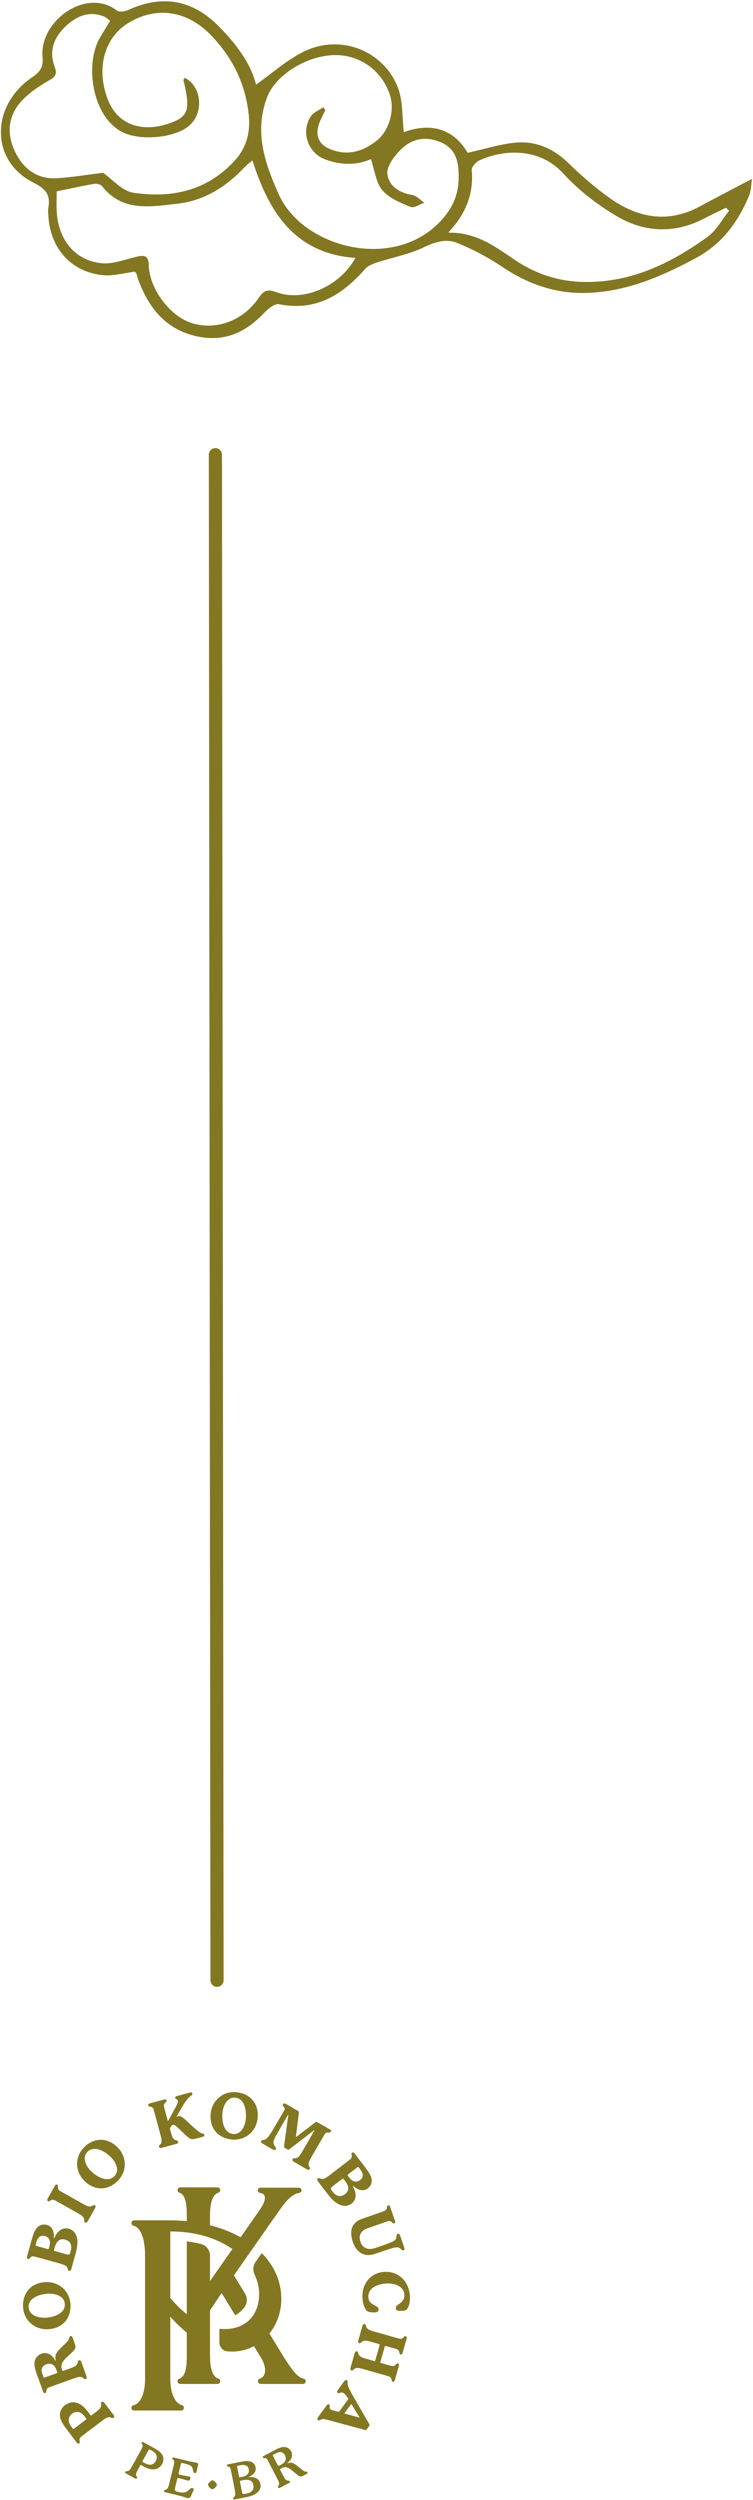 <svg xmlns="http://www.w3.org/2000/svg" width="229" height="760" viewBox="0 0 229 760" fill="none"><g clip-path="url(#clip0_247_2062)"><path d="M21.903 733.779C21.434 734.135 21.057 734.643 20.942 735.271C20.798 736.118 21.057 736.882 21.732 737.772L22.099 738.256C22.229 738.429 22.355 738.432 22.511 738.313L26.166 735.541C26.291 735.446 26.307 735.337 26.212 735.211C26.164 735.149 25.809 734.68 25.809 734.68C24.98 733.587 24.17 733.168 23.308 733.231C22.884 733.257 22.34 733.448 21.903 733.779ZM26.707 733.138L27.524 734.217C27.642 734.372 27.776 734.321 27.885 734.238C27.916 734.214 28.994 733.397 28.994 733.397C30.072 732.579 30.34 732.252 30.5 732.008C30.694 731.713 30.799 731.364 30.733 730.921C30.689 730.635 30.668 730.38 30.902 730.203C31.168 730.001 31.498 730.145 31.758 730.488L34.506 734.113C34.755 734.441 34.816 734.813 34.55 735.015C34.316 735.192 34.092 735.092 33.801 734.967C33.404 734.801 33.04 734.807 32.703 734.914C32.425 735.002 32.038 735.173 30.96 735.991L24.993 740.516C24.446 740.931 24.111 741.234 24.184 741.818C24.226 742.23 24.392 742.546 24.08 742.783C23.892 742.926 23.602 742.9 23.33 742.54L20.724 739.103C19.184 737.072 18.039 735.529 18.245 733.724C18.368 732.622 19.018 731.759 19.815 731.155C20.253 730.823 20.792 730.562 21.286 730.434C23.173 729.938 24.965 730.842 26.707 733.138Z" fill="#837722"></path><path d="M14.115 718.744C12.289 719.4 12.596 720.894 12.907 721.761C12.907 721.761 13.133 722.389 13.206 722.592C13.272 722.776 13.397 722.835 13.582 722.769L17.253 721.45C17.401 721.397 17.448 721.297 17.395 721.149C17.368 721.075 17.097 720.319 17.097 720.319C16.666 719.119 15.702 718.174 14.115 718.744ZM21.415 710.185C21.765 710.059 21.983 710.376 22.076 710.635L22.746 712.498C23.004 713.218 23.059 713.719 22.656 714.28C22.356 714.721 21.591 715.433 20.401 716.528C19.162 717.66 18.31 718.883 18.82 720.304C18.847 720.378 18.893 720.507 18.945 720.593C19.035 720.727 19.135 720.774 19.32 720.708C19.357 720.695 21.238 720.019 21.238 720.019C22.512 719.562 22.884 719.323 23.091 719.145C23.383 718.915 23.574 718.576 23.639 718.177C23.694 717.866 23.738 717.642 24.015 717.542C24.329 717.43 24.601 717.665 24.747 718.071L26.277 722.334C26.423 722.74 26.37 723.113 26.056 723.226C25.779 723.325 25.596 723.162 25.355 722.956C25.026 722.679 24.67 722.557 24.317 722.559C24.025 722.559 23.611 722.625 22.338 723.082L15.29 725.614C14.645 725.845 14.234 726.035 14.129 726.614C14.045 727.019 14.109 727.371 13.74 727.504C13.519 727.583 13.243 727.453 13.097 727.047L11.745 723.283C11.567 722.784 11.356 722.256 11.164 721.721C10.66 720.318 10.241 718.802 10.64 717.534C10.981 716.453 11.779 715.833 12.59 715.542C13.07 715.369 13.546 715.303 13.938 715.349C15.168 715.47 16.131 716.353 16.671 717.451C16.729 717.555 16.781 717.641 16.855 717.614C16.928 717.588 16.952 717.538 16.918 717.383C16.564 715.76 17.397 714.774 19.115 713.177C20.645 711.753 20.812 711.464 20.969 711.032C21.074 710.744 21.064 710.31 21.415 710.185Z" fill="#837722"></path><path d="M13.748 704.591C16.02 704.516 19.81 703.467 19.712 700.529C19.631 698.099 17.032 697.205 14.721 697.281C12.39 697.359 8.601 698.426 8.698 701.346C8.779 703.795 11.495 704.666 13.748 704.591ZM21.443 700.687C21.59 705.095 18.724 707.956 14.453 708.098C10.476 708.231 7.143 705.32 7.005 701.167C6.858 696.739 9.803 693.895 13.976 693.756C17.973 693.623 21.306 696.553 21.443 700.687Z" fill="#837722"></path><path d="M19.339 685.074C20.604 685.427 20.817 685.466 20.981 685.39C21.212 685.291 21.283 685.108 21.389 684.73L21.499 684.334C21.81 683.219 21.976 681.454 19.767 680.838C18.067 680.364 17.122 681.566 16.687 683.053L16.403 684.073C16.371 684.186 16.45 684.269 16.525 684.29L19.339 685.074ZM15.043 682.818C15.406 681.515 15.185 680.191 13.655 679.765C12.145 679.344 11.393 680.437 11.061 681.626L10.835 682.439C10.787 682.609 10.861 682.71 10.993 682.747L14.524 683.732C14.675 683.774 14.79 683.725 14.832 683.574L15.043 682.818ZM9.645 680.865C10.129 679.128 10.586 677.709 11.655 676.866C12.456 676.255 13.425 676.139 14.256 676.37C15.937 676.839 16.515 678.486 16.349 680.251C16.341 680.351 16.374 680.381 16.431 680.396C16.487 680.412 16.541 680.366 16.607 680.201C17.344 678.432 18.929 676.982 20.95 677.545C21.686 677.75 22.311 678.21 22.71 678.748C23.664 680.073 23.88 681.924 22.933 685.323L21.696 689.762C21.58 690.177 21.32 690.451 20.999 690.361C20.716 690.283 20.647 690.019 20.583 689.737C20.481 689.301 20.28 689 19.966 688.811C19.723 688.662 19.358 688.438 18.036 688.07L10.955 686.095C10.219 685.89 9.774 685.807 9.311 686.227C8.989 686.504 8.857 686.833 8.479 686.728C8.252 686.665 8.103 686.399 8.218 685.983L9.645 680.865Z" fill="#837722"></path><path d="M28.827 670.402C29.118 670.565 29.109 670.942 28.898 671.318L26.69 675.25C26.479 675.626 26.172 675.813 25.881 675.65C25.625 675.506 25.618 675.277 25.616 674.961C25.62 674.514 25.469 674.182 25.236 673.916C25.045 673.696 24.734 673.409 23.537 672.737L17.316 669.244C16.547 668.812 16.068 668.543 15.509 668.859C15.148 669.061 14.915 669.357 14.573 669.165C14.368 669.049 14.286 668.756 14.506 668.363L16.684 664.482C16.905 664.089 17.189 664.024 17.394 664.139C17.736 664.331 17.614 664.667 17.63 665.081C17.646 665.652 17.994 665.914 18.557 666.231L25.121 669.917C26.317 670.589 26.715 670.722 27.002 670.771C27.35 670.831 27.721 670.77 28.092 670.551C28.363 670.388 28.571 670.258 28.827 670.402Z" fill="#837722"></path><path d="M27.703 660.045C29.317 661.648 32.678 663.688 34.75 661.602C36.463 659.877 35.332 657.372 33.691 655.741C32.036 654.097 28.661 652.07 26.603 654.143C24.876 655.881 26.104 658.456 27.703 660.045ZM35.822 662.971C32.713 666.101 28.665 665.976 25.634 662.963C22.811 660.158 22.644 655.736 25.573 652.788C28.695 649.644 32.785 649.838 35.747 652.782C38.584 655.6 38.737 660.036 35.822 662.971Z" fill="#837722"></path><path d="M61.653 649.59L60.025 650.029C58.965 650.315 58.538 650.39 58.002 650.209C57.443 650.015 57.081 649.727 55.071 647.77C53.739 646.444 53.062 645.815 52.532 645.958C52.342 646.008 52.236 646.139 52.046 646.414L51.778 646.851C51.681 647.019 51.669 647.124 51.719 647.314C51.74 647.39 51.934 648.109 51.934 648.109C52.25 649.282 52.515 649.962 52.892 650.308C53.386 650.784 54.033 650.548 54.176 651.078C54.263 651.4 54.006 651.652 53.589 651.765L49.198 652.948C48.782 653.061 48.432 652.972 48.346 652.65C48.198 652.101 48.957 651.978 49.1 651.228C49.196 650.756 49.123 650.187 48.792 648.956L46.843 641.724C46.659 641.042 46.514 640.655 45.94 640.485C45.543 640.368 45.173 640.428 45.066 640.03C45.005 639.803 45.157 639.538 45.593 639.421L49.908 638.258C50.343 638.14 50.608 638.292 50.669 638.52C50.771 638.898 50.446 639.047 50.161 639.347C49.732 639.788 49.816 640.252 50.015 640.99L50.99 644.606C51.016 644.701 51.063 644.729 51.12 644.713C51.177 644.698 51.205 644.65 51.232 644.602L53.307 640.773C53.905 639.678 54.206 638.987 54.094 638.571C53.977 638.135 53.423 638.265 53.305 637.829C53.219 637.507 53.429 637.308 53.827 637.201L57.782 636.135C58.18 636.027 58.439 636.16 58.506 636.407C58.618 636.823 58.108 637.041 57.669 637.445C57.131 637.935 56.436 638.67 55.178 640.858L53.764 643.371C53.736 643.419 53.741 643.438 53.746 643.457C53.756 643.495 53.804 643.523 53.842 643.512C53.956 643.482 54.025 643.362 54.271 643.295C55.104 643.071 56.191 644.24 57.627 645.579C60.013 647.799 60.73 648.276 61.209 648.471C61.64 648.639 62.039 648.613 62.141 648.992C62.208 649.238 62.051 649.483 61.653 649.59Z" fill="#837722"></path><path d="M67.657 642.224C67.401 644.484 67.886 648.386 70.808 648.717C73.223 648.991 74.486 646.549 74.746 644.25C75.009 641.932 74.504 638.028 71.602 637.699C69.167 637.423 67.911 639.984 67.657 642.224ZM70.399 650.408C66.017 649.911 63.603 646.658 64.085 642.411C64.532 638.457 67.896 635.582 72.025 636.05C76.427 636.549 78.812 639.877 78.342 644.027C77.892 648.001 74.509 650.873 70.399 650.408Z" fill="#837722"></path><path d="M94.194 659.397C94.026 659.685 93.667 659.68 93.294 659.464L89.361 657.18C88.988 656.963 88.806 656.653 88.973 656.365C89.121 656.11 89.349 656.107 89.665 656.109C90.122 656.103 90.447 655.974 90.716 655.745C90.938 655.556 91.23 655.25 91.909 654.08L95.59 647.739C95.619 647.688 95.595 647.652 95.562 647.632C95.528 647.612 95.484 647.61 95.364 647.699L88.092 653.314C87.759 653.574 87.655 653.559 87.418 653.421L86.655 652.978C86.384 652.821 86.338 652.704 86.397 652.33L87.667 643.115C87.669 643.071 87.662 643.044 87.629 643.025C87.578 642.995 87.524 643.01 87.484 643.077C87.426 643.179 83.961 649.147 83.588 649.905C82.886 651.311 83.237 651.877 83.468 652.261C83.674 652.608 84.114 653.022 83.907 653.378C83.73 653.683 83.394 653.714 82.937 653.449L79.902 651.687C79.411 651.401 79.262 651.111 79.419 650.84C79.636 650.467 80.09 650.662 80.587 650.429C81.165 650.176 81.724 649.525 82.644 648.019C83.583 646.479 86.139 642.115 86.356 641.742C86.415 641.64 86.573 641.369 86.593 641.177C86.611 641.029 86.576 640.895 86.431 640.675C86.222 640.372 85.847 640.041 86.054 639.685C86.231 639.38 86.591 639.385 87.032 639.641L90.371 641.58C90.863 641.865 90.922 642.036 90.883 642.377L90 649.481C89.998 649.524 89.995 649.568 90.046 649.597C90.097 649.627 90.133 649.603 90.17 649.579L95.806 645.258C96.066 645.045 96.338 645.045 96.609 645.203L100.288 647.339C100.677 647.565 100.739 647.85 100.621 648.053C100.424 648.393 100.089 648.266 99.675 648.276C99.087 648.274 98.837 648.627 98.483 649.238L94.722 655.714C94.043 656.884 93.921 657.289 93.868 657.576C93.803 657.923 93.842 658.285 94.055 658.659C94.214 658.932 94.341 659.143 94.194 659.397Z" fill="#837722"></path><path d="M106.247 662.014C107.07 663.088 108.26 663.707 109.521 662.741C110.765 661.787 110.345 660.529 109.594 659.548L109.081 658.879C108.973 658.739 108.848 658.736 108.739 658.82L105.829 661.05C105.705 661.145 105.675 661.267 105.77 661.391L106.247 662.014ZM101.861 664.09C100.818 664.889 100.66 665.036 100.622 665.213C100.562 665.456 100.665 665.624 100.904 665.935L101.154 666.262C101.858 667.18 103.168 668.375 104.988 666.98C106.389 665.906 105.997 664.428 105.071 663.187L104.427 662.346C104.356 662.253 104.242 662.266 104.18 662.313L101.861 664.09ZM111.053 658.874C112.15 660.306 113.009 661.524 113.039 662.885C113.045 663.893 112.556 664.737 111.872 665.262C110.487 666.323 108.823 665.795 107.512 664.601C107.438 664.535 107.394 664.543 107.348 664.579C107.301 664.614 107.306 664.685 107.397 664.837C108.367 666.49 108.573 668.629 106.908 669.905C106.301 670.37 105.559 670.593 104.888 670.588C103.257 670.554 101.648 669.614 99.501 666.812L96.7 663.155C96.437 662.812 96.375 662.441 96.639 662.238C96.873 662.059 97.125 662.162 97.389 662.281C97.798 662.461 98.159 662.481 98.499 662.344C98.764 662.24 99.163 662.082 100.252 661.248L106.087 656.776C106.694 656.311 107.028 656.006 106.971 655.383C106.943 654.96 106.76 654.656 107.071 654.417C107.258 654.274 107.56 654.314 107.822 654.656L111.053 658.874Z" fill="#837722"></path><path d="M122.717 684.113C122.347 684.241 122.057 683.823 121.819 683.615C121.406 683.261 121.018 682.98 119.424 683.408C118.775 683.571 115.311 684.771 114.101 685.17C113.336 685.415 112.736 685.54 112.072 685.542C109.835 685.549 108.187 684.087 107.321 681.587C106.563 679.401 106.41 676.985 108.412 675.398C108.904 675.02 109.601 674.696 110.36 674.433L116.157 672.424C116.99 672.135 117.472 671.968 117.619 671.315C117.726 670.905 117.647 670.558 118.017 670.43C118.259 670.346 118.514 670.486 118.662 670.912L120.125 675.135C120.273 675.561 120.133 675.817 119.911 675.894C119.541 676.022 119.388 675.702 119.05 675.446C118.537 675.043 118.056 675.21 117.222 675.498L111.944 677.328C111.296 677.553 110.747 677.826 110.348 678.171C109.348 679.058 109.17 680.219 109.626 681.534C110.261 683.368 111.82 684.094 113.864 683.468C114.389 683.306 115.229 683.036 116.007 682.766C116.914 682.452 118.167 681.997 118.84 681.722C120.351 681.116 120.469 680.618 120.545 680.177C120.62 679.736 120.546 679.222 120.953 679.081C121.249 678.978 121.531 679.192 121.704 679.692L122.917 683.193C123.116 683.767 122.977 684.023 122.717 684.113Z" fill="#837722"></path><path d="M115.132 702.035C115.151 702.604 114.868 702.947 114.065 702.974C112.674 703.021 111.944 702.889 111.436 702.377C110.746 701.674 110.274 699.905 110.224 698.436C110.077 694.125 112.769 690.797 117.118 690.649C121.467 690.502 124.522 693.831 124.67 698.2C124.721 699.689 124.431 700.974 124.003 701.656C123.557 702.358 123.129 702.47 122.58 702.489L121.757 702.517C120.895 702.546 120.398 702.327 120.375 701.642C120.349 700.877 121.319 700.57 122.079 699.857C122.573 699.389 123.021 698.727 122.986 697.689C122.895 695.004 120.04 694.101 117.63 694.183C115.279 694.262 111.92 695.259 112.024 698.316C112.113 700.941 115.085 700.664 115.132 702.035Z" fill="#837722"></path><path d="M106.898 720.633C106.577 720.542 106.498 720.173 106.616 719.758L107.855 715.403C107.972 714.988 108.233 714.715 108.554 714.806C108.836 714.887 108.891 715.127 108.967 715.433C109.072 715.851 109.29 716.157 109.579 716.362C109.816 716.531 110.185 716.738 111.486 717.108L113.787 717.762C113.937 717.804 114.082 717.723 114.136 717.535L115.471 712.839C115.503 712.726 115.462 712.653 115.349 712.621L112.955 711.94C111.654 711.571 111.231 711.553 110.94 711.572C110.588 711.594 110.246 711.721 109.936 712.02C109.711 712.241 109.538 712.416 109.256 712.336C108.935 712.245 108.851 711.895 108.969 711.48L110.213 707.105C110.33 706.69 110.586 706.437 110.906 706.528C111.189 706.608 111.249 706.829 111.325 707.136C111.425 707.572 111.649 707.86 111.937 708.064C112.174 708.233 112.543 708.44 113.844 708.81L120.745 710.772C121.594 711.013 122.103 711.158 122.579 710.702C122.883 710.422 123.036 710.098 123.413 710.206C123.639 710.27 123.787 710.536 123.664 710.97L122.442 715.269C122.319 715.704 122.058 715.833 121.832 715.769C121.455 715.661 121.494 715.306 121.383 714.908C121.213 714.288 120.704 714.144 119.855 713.902L117.329 713.184C117.178 713.141 117.052 713.228 116.998 713.416L115.669 718.093C115.632 718.225 115.672 718.297 115.766 718.324L118.387 719.069C119.236 719.311 119.744 719.455 120.221 718.999C120.524 718.719 120.678 718.396 121.055 718.503C121.281 718.567 121.429 718.834 121.306 719.267L120.084 723.567C119.966 723.982 119.7 724.131 119.474 724.066C119.096 723.959 119.136 723.603 119.025 723.205C118.863 722.629 118.459 722.473 117.799 722.286L110.596 720.238C109.296 719.868 108.859 719.826 108.587 719.85C108.235 719.872 107.888 720.018 107.578 720.317C107.352 720.539 107.18 720.714 106.898 720.633Z" fill="#837722"></path><path d="M107.032 731.095C106.976 731.005 106.956 730.966 106.908 730.932C106.845 730.885 106.763 730.898 106.694 730.994L104.832 733.518C104.774 733.597 104.787 733.679 104.85 733.725C104.882 733.749 104.941 733.767 105.043 733.793L109.207 734.935C109.251 734.942 109.278 734.937 109.301 734.906C109.324 734.874 109.32 734.847 109.3 734.808L107.032 731.095ZM97.857 735.471C97.411 735.583 97.052 735.977 96.719 735.734C96.497 735.573 96.395 735.28 96.718 734.836L99.326 731.255C99.557 730.937 99.873 730.803 100.126 730.988C100.601 731.335 99.894 732.007 100.559 732.492C100.686 732.584 100.836 732.645 101.056 732.708C101.438 732.817 102.697 733.152 102.697 733.152C102.929 733.2 103.098 733.201 103.306 732.916L105.81 729.477C105.914 729.334 105.919 729.193 105.791 729.003C105.286 728.198 104.884 727.784 104.583 727.565C104.123 727.23 103.674 727.315 103.447 727.392C103.221 727.47 102.957 727.666 102.703 727.481C102.403 727.262 102.522 726.864 102.742 726.563L104.668 723.917C104.899 723.6 105.218 723.395 105.519 723.614C105.693 723.742 105.719 723.906 105.71 724.117C105.684 724.487 105.662 724.883 105.988 725.702C106.215 726.255 106.494 726.871 106.977 727.707L112.302 736.946C112.419 737.152 112.417 737.32 112.279 737.511L111.54 738.525C111.39 738.731 111.23 738.784 111.026 738.732C110.219 738.508 100.706 735.921 99.596 735.647C98.691 735.424 98.314 735.343 97.857 735.471Z" fill="#837722"></path><path d="M47.394 748.148C47.621 747.734 47.742 747.227 47.651 746.76C47.504 745.951 46.951 745.439 46.07 744.957L45.562 744.679C45.389 744.584 45.291 744.635 45.211 744.781L43.339 748.2C43.273 748.32 43.297 748.403 43.431 748.476L43.938 748.754C45 749.318 45.805 749.464 46.557 749.043C46.863 748.864 47.182 748.535 47.394 748.148ZM43.754 749.851L42.886 749.376C42.766 749.31 42.696 749.375 42.644 749.469C42.622 749.509 41.986 750.67 41.986 750.67C41.474 751.605 41.388 751.922 41.371 752.174C41.355 752.425 41.442 752.646 41.569 752.89C41.671 753.084 41.747 753.23 41.66 753.391C41.55 753.591 41.312 753.582 41.058 753.443L38.375 751.973C38.121 751.834 37.972 751.63 38.081 751.43C38.169 751.27 38.333 751.256 38.565 751.244C38.831 751.234 39.072 751.175 39.275 751.025C39.478 750.876 39.685 750.625 40.197 749.69L43.137 744.322C43.422 743.802 43.534 743.533 43.289 743.156C43.142 742.919 42.944 742.741 43.068 742.514C43.156 742.354 43.355 742.307 43.636 742.46L46.319 743.931C47.908 744.801 49.19 745.503 49.596 746.854C49.832 747.626 49.652 748.43 49.301 749.071C49.06 749.511 48.747 749.861 48.425 750.101C47.234 750.976 45.677 750.904 43.754 749.851Z" fill="#837722"></path><path d="M58.891 756.965C58.862 757.083 58.796 757.224 58.705 757.406C58.244 758.265 58.064 759.192 57.493 759.414C57.339 759.47 57.183 759.463 56.977 759.412C56.547 759.308 55.867 759.016 54.373 758.651L50.307 757.657C50.011 757.584 49.811 757.441 49.869 757.205C49.916 757.013 50.119 756.952 50.288 756.9C50.609 756.805 50.76 756.702 50.921 756.49C51.06 756.305 51.221 756.031 51.471 755.011L52.869 749.287C53.035 748.607 53.126 748.237 52.762 747.866C52.573 747.678 52.336 747.558 52.397 747.306C52.437 747.144 52.621 747.032 52.917 747.104L56.791 748.051C58.432 748.453 59.478 748.598 59.833 748.685C60.202 748.775 60.303 749.004 60.249 749.289C60.206 749.529 60.087 750.017 60.015 750.313C59.946 750.594 59.86 751.137 59.788 751.433C59.705 751.773 59.466 751.855 59.2 751.79C58.859 751.707 58.796 751.582 58.705 751.058C58.648 750.778 58.633 750.194 58.162 749.75C57.769 749.372 57.07 749.154 56.109 748.919L55.458 748.76C55.163 748.688 55.075 748.792 55.017 749.028L54.334 751.823C54.243 752.193 54.521 752.277 54.89 752.367L54.979 752.389C55.319 752.472 55.722 752.554 56.099 752.615C56.76 752.73 57.229 752.797 57.525 752.87C57.806 752.939 57.999 753.048 57.934 753.315C57.912 753.404 57.872 753.503 57.832 753.603C57.752 753.803 57.738 753.988 57.51 754.088C57.388 754.137 57.174 754.116 56.893 754.048C56.257 753.892 55.846 753.713 54.959 753.497C54.708 753.435 54.412 753.363 54.187 753.323C54.05 753.305 53.958 753.361 53.929 753.48L53.347 755.861C53.166 756.6 53.087 756.988 53.313 757.216C53.44 757.341 53.773 757.454 54.127 757.541C54.601 757.656 55.099 757.731 55.395 757.741C56.451 757.779 56.94 757.444 57.734 756.698C58.038 756.412 58.252 756.308 58.489 756.366C58.563 756.383 58.648 756.42 58.714 756.467C58.889 756.589 58.945 756.743 58.891 756.965Z" fill="#837722"></path><path d="M64.567 756.733C64.125 756.721 63.237 755.769 63.248 755.343C63.259 754.917 64.197 754.012 64.638 754.024C65.079 754.036 65.968 754.973 65.956 755.414C65.945 755.84 65.008 756.745 64.567 756.733Z" fill="#837722"></path><path d="M73.424 756.735C73.637 757.826 73.717 757.996 73.83 758.098C73.999 758.252 74.223 758.208 74.881 758.079C75.911 757.878 77.415 757.32 77.045 755.423C76.756 753.944 75.492 753.664 74.028 753.949C73.669 754.019 73.311 754.09 73.09 754.148C72.985 754.169 72.94 754.255 72.955 754.33L73.424 756.735ZM73.65 752.968C74.875 752.729 75.923 752.059 75.654 750.685L75.64 750.61C75.344 749.256 74.103 749.251 73.042 749.458L72.28 749.607C72.116 749.639 72.071 749.725 72.1 749.874L72.698 752.937C72.724 753.072 72.799 753.135 72.948 753.106L73.65 752.968ZM74.768 759.171L71.482 759.813C71.183 759.872 70.939 759.811 70.892 759.572C70.854 759.378 71.001 759.256 71.148 759.134C71.375 758.95 71.487 758.727 71.535 758.5C71.582 758.258 71.601 757.96 71.397 756.914L70.285 751.222C70.13 750.43 70.06 750.071 69.61 749.911C69.325 749.796 69.062 749.801 69.012 749.547C68.977 749.368 69.1 749.204 69.399 749.146L72.924 748.457C74.329 748.183 75.526 747.965 76.521 748.453C77.221 748.781 77.607 749.404 77.729 750.031C77.814 750.465 77.776 750.906 77.619 751.294C77.308 752.084 76.472 752.65 75.821 752.886C75.749 752.915 75.725 752.951 75.734 752.996C75.742 753.041 75.793 753.062 75.838 753.053C76.814 752.971 77.521 753.174 77.991 753.439C78.688 753.83 79.076 754.468 79.207 755.14C79.315 755.693 79.244 756.281 79.012 756.76C78.503 757.806 77.368 758.664 74.768 759.171Z" fill="#837722"></path><path d="M86.665 746.44C85.93 745.021 84.792 745.37 83.832 745.868C83.832 745.868 83.291 746.148 83.129 746.231C82.954 746.323 82.921 746.425 82.998 746.574L84.531 749.535C84.587 749.643 84.676 749.682 84.811 749.612C84.879 749.577 85.528 749.241 85.528 749.241C86.514 748.73 87.358 747.779 86.665 746.44ZM93.526 751.579C93.638 751.796 93.456 751.975 93.281 752.066L92.132 752.661C91.659 752.906 91.312 752.931 90.893 752.685C90.502 752.459 89.764 751.796 88.868 751.06C87.863 750.243 87.061 749.853 86.214 750.103C86.037 750.16 85.814 750.258 85.611 750.363C85.476 750.433 85.341 750.503 85.267 750.559C85.166 750.629 85.14 750.71 85.203 750.832C85.224 750.873 86.092 752.549 86.092 752.549C86.582 753.495 86.803 753.758 86.996 753.898C87.188 754.038 87.435 754.116 87.7 754.133C87.932 754.15 88.082 754.175 88.166 754.338C88.271 754.54 88.131 754.733 87.874 754.866L85.157 756.273C84.9 756.406 84.662 756.41 84.557 756.207C84.473 756.045 84.539 755.907 84.659 755.708C84.785 755.489 84.884 755.249 84.874 754.997C84.864 754.745 84.784 754.426 84.294 753.48L81.634 748.343C81.256 747.613 81.102 747.316 80.584 747.275C80.312 747.245 80.061 747.323 79.942 747.094C79.865 746.945 79.93 746.74 80.2 746.6C80.2 746.6 81.903 745.718 82.417 745.452C82.89 745.207 83.465 744.892 83.829 744.703C84.802 744.199 85.899 743.734 86.882 743.945C87.688 744.111 88.233 744.634 88.534 745.215C88.723 745.58 88.817 745.96 88.814 746.287C88.836 747.288 88.275 748.092 87.507 748.628C87.433 748.683 87.399 748.717 87.427 748.771C87.448 748.812 87.489 748.825 87.591 748.79C88.701 748.386 89.477 748.858 90.862 750.01C92.24 751.148 92.542 751.334 92.924 751.377C93.142 751.401 93.407 751.349 93.526 751.579Z" fill="#837722"></path><path d="M51.789 698.599V678.367C54.438 678.367 56.912 678.605 59.202 679.041C61.796 679.534 64.153 680.281 66.262 681.224C67.88 681.947 69.352 682.785 70.671 683.712L69.37 685.573L63.862 693.45V685.683C63.862 684.022 62.728 682.58 61.117 682.177C60.494 682.022 59.855 681.881 59.202 681.757C58.423 681.608 57.623 681.484 56.803 681.382V703.523C54.799 701.94 53.105 700.168 51.789 698.599ZM66.398 723.101C64.779 722.634 63.888 720.288 63.864 716.205C63.862 716.146 63.862 716.085 63.862 716.025V702.37L67.397 697.07L71.526 703.856C71.676 703.772 71.823 703.684 71.967 703.593C72.885 703.012 73.679 702.282 74.331 701.421C75.248 700.21 75.316 698.556 74.525 697.26L71.141 691.715L74.297 687.201L77.596 682.481L83.274 674.36L83.303 674.376C86.058 670.385 88.107 667.1 91.008 666.65C91.399 666.59 91.693 666.263 91.693 665.867C91.693 665.423 91.333 665.063 90.889 665.063H79.195C78.751 665.063 78.391 665.423 78.391 665.867V665.876C78.391 666.265 78.681 666.587 79.065 666.644C81.444 666.999 80.696 669.372 78.903 671.92L78.912 671.925L73.173 680.133C71.058 678.952 68.737 677.956 66.262 677.166C65.477 676.915 64.677 676.686 63.862 676.477V673.659C63.862 669.465 64.756 667.058 66.398 666.583C66.768 666.477 67.01 666.119 66.984 665.736C66.969 665.518 66.872 665.324 66.722 665.185C66.574 665.046 66.374 664.961 66.156 664.961H54.816C54.38 664.961 54.018 665.3 53.989 665.736L53.988 665.738C53.963 666.12 54.202 666.474 54.568 666.584C56.073 667.034 56.734 669.188 56.798 672.679C56.801 672.865 56.803 673.055 56.803 673.25V675.239C55.16 675.075 53.486 674.99 51.789 674.99H40.772C40.35 674.99 40.001 675.316 39.973 675.737L39.971 675.778C39.944 676.168 40.208 676.51 40.587 676.61C42.473 677.103 44.115 679.787 44.115 685.837V723.086C44.115 728.129 42.555 730.707 40.611 731.189C40.219 731.286 39.945 731.64 39.972 732.043C40 732.473 40.358 732.808 40.789 732.808H55.115C55.547 732.808 55.904 732.473 55.933 732.043L55.934 732.032C55.96 731.647 55.716 731.287 55.344 731.189C53.513 730.707 51.789 728.128 51.789 723.086V704.276C53.238 705.904 54.924 707.595 56.803 709.136V716.434C56.803 720.261 56.154 722.627 54.568 723.1C54.202 723.21 53.963 723.564 53.988 723.947L53.989 723.949C54.018 724.385 54.38 724.723 54.816 724.723H66.156C66.592 724.723 66.954 724.385 66.984 723.949C66.985 723.93 66.986 723.912 66.986 723.893C66.986 723.531 66.75 723.203 66.398 723.101Z" fill="#837722"></path><path d="M92.317 723.117C90.656 722.763 89.152 721.041 86.313 716.578L81.928 709.392C82.167 709.099 82.395 708.795 82.612 708.483C84.475 705.808 85.554 702.475 85.554 698.833C85.554 693.439 83.335 688.727 79.601 684.948L77.747 687.599C76.949 688.741 76.838 690.219 77.427 691.482C78.335 693.427 78.801 695.438 78.801 697.401C78.801 697.987 78.767 698.553 78.701 699.099C78.608 699.875 78.449 700.61 78.229 701.301C77.522 703.52 76.184 705.281 74.344 706.445C72.714 707.479 70.69 708.043 68.365 708.043C67.807 708.043 67.256 708.012 66.714 707.95V712.107C66.714 713.523 67.792 714.712 69.202 714.833C71.336 715.017 74.194 714.817 77.234 713.236L79.628 717.169C81.373 720.486 80.573 722.637 79.04 723.097C78.666 723.208 78.416 723.559 78.443 723.948C78.457 724.167 78.555 724.36 78.704 724.499C78.852 724.639 79.053 724.724 79.271 724.724H92.163C92.589 724.724 92.943 724.393 92.971 723.966C92.972 723.948 92.973 723.929 92.973 723.911C92.973 723.527 92.699 723.198 92.317 723.117Z" fill="#837722"></path></g><mask id="mask0_247_2062" style="mask-type:luminance" maskUnits="userSpaceOnUse" x="0" y="0" width="229" height="104"><path d="M0 0H228.943V104H0V0Z" fill="white"></path></mask><g mask="url(#mask0_247_2062)"><path fill-rule="evenodd" clip-rule="evenodd" d="M136.307 70.724C144.833 70.599 150.495 74.896 156.339 78.859C162.401 82.984 169.052 85.37 176.469 85.677C191.224 86.281 203.672 80.312 215.182 71.995C217.865 70.052 219.568 66.75 221.724 64.073C221.406 63.76 221.089 63.458 220.771 63.151C218.589 64.229 216.38 65.265 214.219 66.396C205.396 71.01 196.318 70.755 188 65.963C181.859 62.437 175.985 57.875 171.214 52.656C164.182 44.963 153.349 45.234 145.672 48.823C144.672 49.297 143.391 50.791 143.469 51.713C144.057 58.745 141.906 64.745 136.307 70.724ZM98.313 32.614C98.521 32.911 98.729 33.198 98.943 33.484C98.219 35.078 97.281 36.614 96.823 38.281C95.979 41.328 97.042 43.828 99.948 45.135C105.323 47.552 110.229 46.25 114.641 42.693C118.313 39.729 120.042 33.682 118.667 29.161C116.479 21.968 110.172 17.057 102.745 16.76C94.167 16.411 83.906 22.416 81.198 29.646C77.307 40.052 80.459 49.505 84.792 59.13C91.891 74.896 118.318 82.25 132.953 68.26C137.057 64.344 139.36 59.911 139.474 54.479C139.568 50.031 139.13 45.463 134.141 43.286C129.406 41.224 125.042 42.166 121.61 45.75C119.776 47.666 117.563 50.583 117.797 52.812C118.188 56.515 121.412 58.651 125.406 59.286C126.714 59.495 127.849 60.828 129.057 61.64C127.625 62.114 125.87 63.349 124.823 62.906C121.75 61.614 118.261 60.234 116.255 57.797C114.276 55.396 113.922 51.661 112.807 48.385C108.662 50.224 103.641 50.338 98.677 48.37C93.505 46.318 91.453 39.87 94.594 35.286C95.401 34.104 97.047 33.495 98.313 32.614ZM17.245 58.177C17.245 60.151 17.125 62.333 17.266 64.505C17.823 73.062 22.938 79.265 30.969 80.031C34.349 80.349 37.917 78.885 41.37 78.088C43.557 77.583 45.162 77.38 45.224 80.469C45.37 87.802 51.719 96.219 58.448 98.265C65.828 100.51 74.021 97.463 78.693 90.531C80.13 88.401 81.271 87.771 84.005 88.802C92.193 91.896 103.297 87.14 108.094 78.401C89.709 77.12 81.802 64.578 76.771 48.771C75.755 49.63 75.089 50.093 74.547 50.666C68.901 56.682 62.276 61.005 53.927 61.932C45.724 62.828 37.234 64.515 31.011 56.562C30.578 56.01 29.302 55.781 28.505 55.916C25.005 56.51 21.537 57.297 17.245 58.177ZM56.198 23.672C61.24 26.109 62.073 33.984 57.818 37.958C53.396 42.083 42.37 42.927 37.047 40.078C27.714 35.078 25.792 19.041 30.505 11.255C31.485 9.63 32.469 8.01 33.484 6.338C32.813 5.823 32.427 5.401 31.943 5.177C27.745 3.271 23.922 4.583 20.776 7.265C16.886 10.583 14.62 14.984 16.584 20.177C17.563 22.75 16.703 23.432 14.719 24.567C12.005 26.125 9.318 27.927 7.115 30.125C2.479 34.75 1.823 40.406 4.604 46.172C7.125 51.396 11.396 54.588 17.479 54.177C22.203 53.849 26.896 53.068 31.339 52.515C34.234 54.526 37.125 58.068 40.479 58.573C52.011 60.328 62.745 58.12 71.182 49.052C74.948 45.005 76.203 40.338 75.646 34.937C74.672 25.484 70.745 17.552 64.162 10.703C57.011 3.271 47.646 1.729 38.995 7C31.709 11.443 29.182 20.843 32.766 30.192C35.568 37.521 42.453 40.364 50.886 37.693C57.313 35.646 58.042 33.64 55.776 24.307C55.755 24.218 55.917 24.088 56.198 23.672ZM142.224 46.453C147.438 45.297 151.922 43.859 156.5 43.385C162.87 42.729 168.302 45.109 172.974 49.677C176.818 53.432 180.927 56.995 185.297 60.12C193.901 66.271 203.115 68.031 212.922 62.703C217.958 59.974 223.052 57.354 228.734 54.359C228.432 56.135 228.448 57.995 227.787 59.557C224.422 67.495 219.641 74.13 211.724 78.396C201.396 83.969 190.87 88.536 178.922 89.036C169.276 89.432 160.776 86.505 152.813 81.166C148.516 78.276 143.839 75.797 139.042 73.854C135.688 72.484 132.25 73.536 128.755 75.239C124.391 77.359 119.422 78.224 114.755 79.755C113.432 80.192 111.917 80.76 111.047 81.755C104.068 89.708 96.052 94.729 84.834 92.474C83.609 92.229 81.672 93.724 80.573 94.89C75.229 100.578 69.052 103.838 61.016 102.463C50.88 100.734 45.349 94.01 42.005 84.916C41.818 84.406 41.729 83.849 41.542 83.333C41.448 83.094 41.229 82.896 40.995 82.588C37.813 82.979 34.516 83.963 31.349 83.661C21.828 82.745 15.459 75.75 14.74 66.078C14.667 65.109 14.526 64.109 14.698 63.177C15.417 59.239 13.917 57.396 10.146 55.5C-2.958 48.922 -3.031 32.203 9.865 23.437C12.281 21.797 13.219 20.26 12.948 17.474C11.865 6.208 26.438 -3.886 35.521 3.192C36.198 3.724 37.865 3.536 38.813 3.104C49.37 -1.761 58.594 -0.13 66.729 8.198C71.813 13.401 76.177 19.062 77.865 25.724C82.755 22.291 87.292 18.135 92.599 15.588C103.537 10.328 116.464 15.297 120.938 26.442C122.589 30.547 122.24 35.453 122.823 40.172C130.615 37.323 137.761 38.807 142.224 46.453Z" fill="#837722"></path></g><path d="M66 602L65.505 138.224" stroke="#837722" stroke-width="4" stroke-linecap="round"></path><defs><clipPath id="clip0_247_2062"><rect width="117.796" height="123.837" fill="white" transform="translate(7 636)"></rect></clipPath></defs></svg>